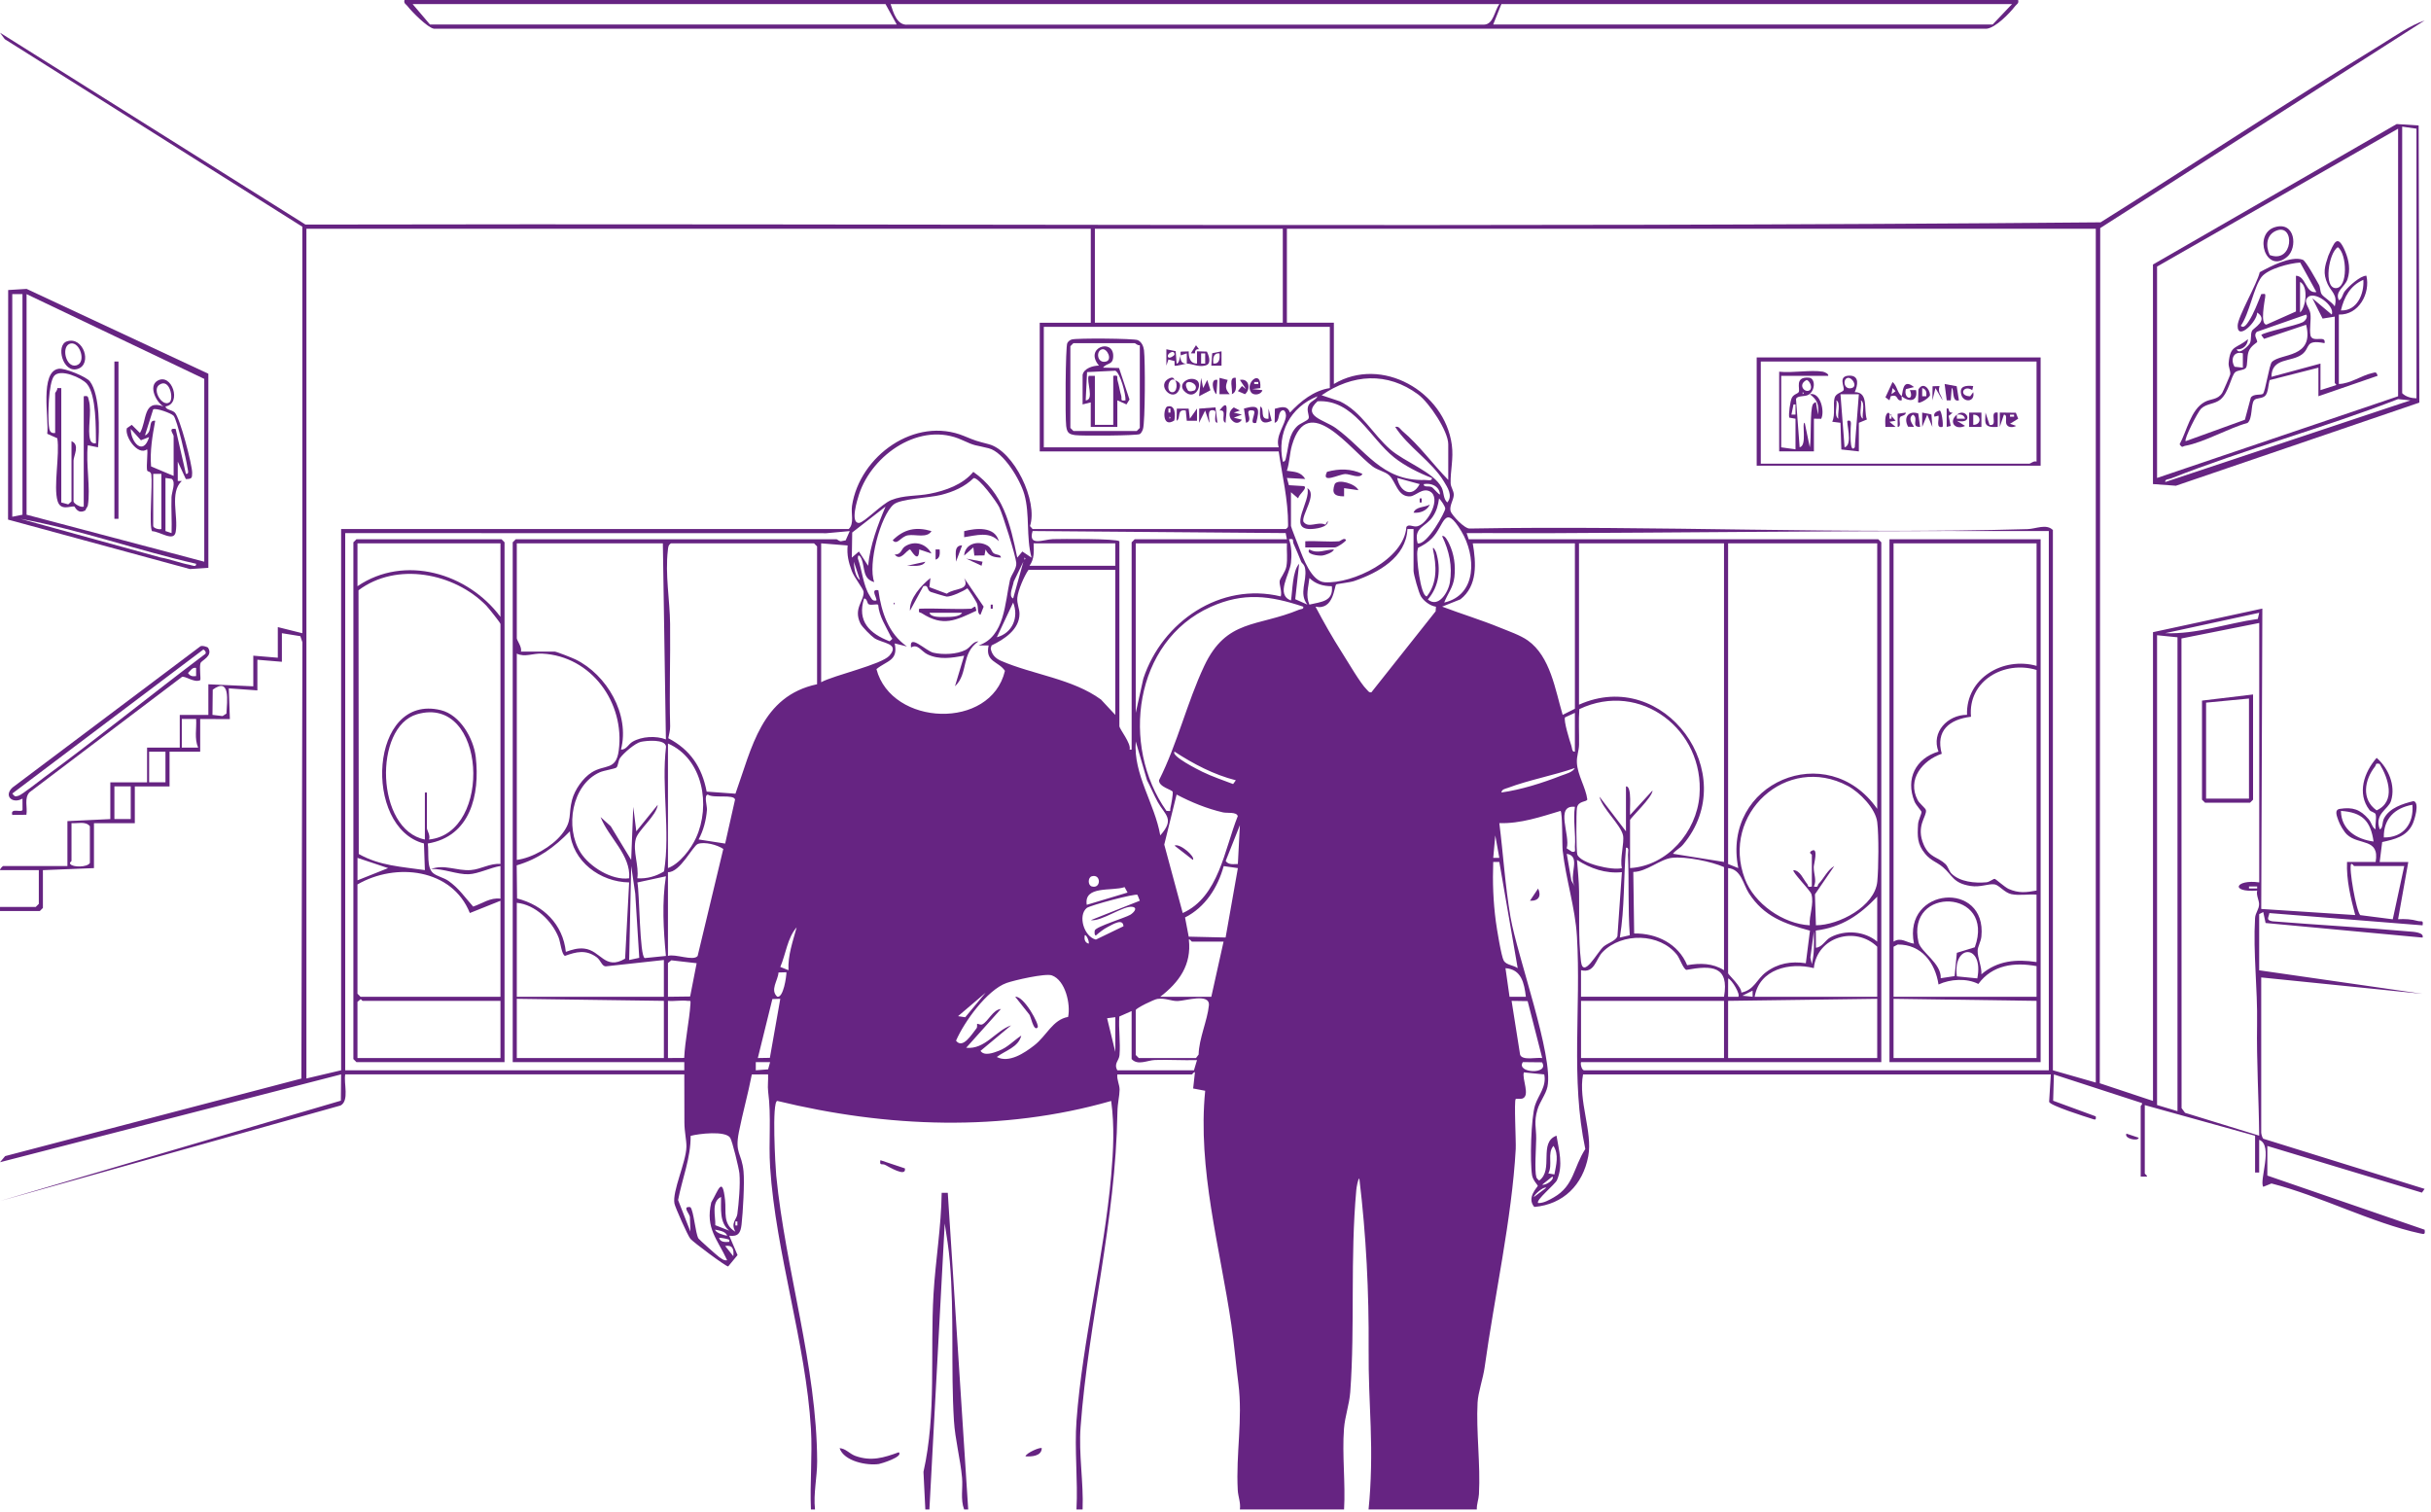 <?xml version="1.0" encoding="utf-8"?>
<svg xmlns="http://www.w3.org/2000/svg" fill="none" height="100%" overflow="visible" preserveAspectRatio="none" style="display: block;" viewBox="0 0 262 163" width="100%">
<g id="Vector">
<path d="M87.399 162.689C87.276 159.829 87.567 156.84 87.399 153.995C86.851 144.78 83.6 134.999 83.001 125.812C82.818 123.003 83.146 120.383 82.787 117.658C82.708 117.048 82.816 116.407 82.778 115.795L81.026 115.806C80.627 117.889 80.046 119.923 79.635 122.008C79.172 124.35 79.936 124.22 80.134 126.255C80.255 127.496 80.068 130.686 79.921 131.981C79.817 132.883 79.573 133.299 78.596 133.189L79.489 135.274L78.479 136.498C78.204 136.494 74.701 133.872 74.408 133.519C74.115 133.167 72.77 130.136 72.689 129.72C72.434 128.399 73.957 125.218 73.979 123.597C73.99 122.86 73.768 122.039 73.761 120.978C73.75 119.249 73.748 117.519 73.75 115.795H37.206C37.032 116.762 37.663 118.629 36.708 119.15L0.001 129.444L36.737 118.631L36.763 115.798L0.003 125.264L0.553 124.606L32.481 116.247L32.593 69.225L32.371 68.567L30.381 68.246V71.328L27.739 71.108V74.41L24.657 74.192L24.774 77.505L21.575 77.494V81.016H18.273V84.759H14.53V88.722H10.127V93.565L4.624 93.785V97.858L4.294 98.188H0.001V97.748H3.853L4.184 97.417V93.785H0.001C-0.017 93.642 0.294 93.345 0.331 93.345H7.266V88.501L11.889 88.281V84.319H15.851V80.576H19.374V77.054H22.456V73.752L27.299 73.972V70.669L29.941 70.89V67.588L32.583 68.248V24.436L0.514 4.222L0.001 3.525L32.924 24.205C97.409 24.06 161.961 24.544 226.387 23.963C236.518 17.607 246.511 11.001 256.71 4.753C258.165 3.861 259.728 2.743 261.316 2.206L226.35 24.584L226.303 116.753L232.038 118.659V68.136L243.823 65.593L243.704 97.968L253.831 98.626C253.344 96.764 252.873 94.859 252.95 92.904H256.032C256.488 90.289 254.205 91.143 252.939 89.943C252.609 89.631 252.164 88.867 252.021 88.44C251.878 88.013 251.53 87.28 252.171 87.181C253.566 86.963 254.372 87.244 255.266 88.277C255.607 88.671 255.658 89.199 256.03 89.382C255.96 88.895 256.144 88.215 256.037 87.777C255.979 87.548 255.53 87.515 255.37 87.304C253.996 85.516 254.788 83.229 256.142 81.683C257.404 82.784 258.212 84.647 257.694 86.315C257.406 87.244 255.865 87.7 256.475 89.384C256.842 89.281 256.71 88.64 256.939 88.202C257.529 87.07 258.965 86.626 260.111 86.344C260.816 86.467 260.222 88.398 260.004 88.847C259.363 90.179 258.066 90.463 256.739 90.758L256.47 92.911H259.552L258.452 99.073C259.189 99.031 259.867 99.066 260.583 99.264C260.959 99.368 261.197 99.104 261.091 99.733L244.582 98.412C244.485 98.941 244.188 99.163 244.908 99.297C249.82 99.692 254.751 99.958 259.658 100.396C259.988 100.425 261.298 100.466 261.091 101.054L244.173 99.482L243.922 98.302L243.482 98.525V104.579L261.091 107.115L243.702 105.349V122.081C243.702 122.215 243.816 122.635 243.922 122.732L261.313 128.139L261.021 128.542L244.362 123.511V126.704L261.313 132.54C261.384 133.07 261.278 133.035 260.809 132.934C255.673 131.824 249.996 128.872 244.805 127.556L243.924 127.914C243.451 127.274 245.047 123.443 243.482 122.851V126.373H243.041V122.411L231.153 119.109V126.483C231.153 126.53 231.484 126.734 231.373 126.812H230.713V119.219C230.713 119.172 230.933 119.038 230.838 118.884L221.359 115.804L221.277 118.637L225.868 120.322C225.942 120.799 225.744 120.669 225.405 120.564C224.725 120.352 220.934 119.155 220.844 118.756L221.027 115.804H170.613C170.073 118.593 171.667 122.017 171.174 124.621C170.589 127.712 168.486 129.814 165.358 130.085C164.482 129.075 165.734 127.93 165.737 127.804C165.737 127.741 165.206 127.201 165.12 126.688C164.88 125.222 164.999 120.491 165.444 119.111C165.787 118.045 166.705 117.107 166.43 115.802L164.231 115.582C164.011 116.286 164.955 118.105 164.07 118.404C163.861 118.475 163.416 118.393 163.357 118.45C163.161 118.635 163.403 123.04 163.357 123.846C162.943 131.329 161.05 139.802 160.008 147.356C159.841 148.573 159.304 150.057 159.244 151.169C159.079 154.275 159.57 157.837 159.392 161.049C159.361 161.608 159.139 162.128 159.163 162.691H147.495C147.792 159.82 147.83 156.674 147.724 153.766C147.618 150.858 147.484 148.474 147.504 145.418C147.546 139.259 147.238 133.13 146.504 127.025C146.355 127.025 146.196 128.011 146.176 128.24C145.505 135.595 146.042 142.902 145.523 150.041C145.426 151.36 144.944 152.683 144.847 153.989C144.635 156.793 145.021 159.86 144.856 162.693H133.628C133.736 161.978 133.436 161.309 133.399 160.611C133.188 156.657 133.958 152.985 133.463 149.099C133.197 147.003 133.016 144.894 132.712 142.805C131.495 134.484 129.051 125.999 129.888 117.563L128.591 117.317L128.783 115.582C128.701 115.474 128.503 115.802 128.455 115.802H120.419C120.351 116.37 120.668 116.903 120.664 117.457C120.657 118.155 120.448 118.831 120.43 119.866C120.232 131.78 117.315 142.301 116.461 153.78C116.239 156.754 116.791 159.724 116.677 162.691H116.016C116.184 159.565 115.789 156.219 116.021 153.119C116.661 144.472 118.993 135.419 119.757 126.695C119.994 123.994 120.124 121.356 119.757 118.662C108.001 122.032 95.576 121.528 83.769 118.657C83.17 118.743 83.567 125.759 83.657 126.695C84.661 136.923 88.035 147.213 88.069 157.507C88.073 159.219 87.648 160.95 87.837 162.691H87.397L87.399 162.689ZM117.559 24.657H33.023V116.238L36.765 115.357V57.018H91.472C92.095 56.417 91.697 55.358 91.826 54.511C92.643 49.152 98.629 44.813 103.915 46.999C105.194 47.528 105.161 47.508 106.561 47.876C109.28 48.589 111.897 54.02 111.008 56.699L111.285 57.02H138.584C138.808 56.855 138.821 56.829 138.823 56.571C138.83 53.861 138.196 51.314 137.813 48.655H112.056V34.785H117.559V24.657ZM138.253 24.657H118V34.783H138.253V24.657ZM225.872 24.657H138.694V34.783H143.757V41.388C148.917 38.308 155.687 42.198 156.468 47.939C156.671 49.43 156.303 50.784 156.341 52.072C156.354 52.525 156.691 52.888 156.68 53.348C156.666 53.883 156.18 54.52 156.338 55.099C156.44 55.473 157.86 57.064 158.45 56.965C178.439 56.615 198.525 57.61 218.508 57.029C219.428 57.003 220.536 56.419 221.249 57.128V115.357L225.872 116.678V24.657ZM112.496 35.224V48.212H137.813C137.415 46.997 138.544 45.76 138.595 44.807C138.603 44.617 138.489 44.067 138.148 44.252C137.683 44.503 137.961 45.41 137.377 45.571L137.399 44.054C138.088 43.88 138.727 43.649 139.026 44.47C140.173 43.241 141.595 42.09 143.321 41.828V35.224H112.496ZM156.085 51.735V47.882C156.085 46.471 154.038 43.407 152.856 42.526C149.518 40.045 145.763 40.313 142.436 42.601L144.417 43.261C146.731 44.375 147.955 46.801 149.82 48.426C151.398 49.804 154.544 50.887 155.376 52.556C155.634 53.073 155.526 53.742 155.98 54.154C156.605 53.421 156.017 52.56 155.61 51.882C154.335 49.767 151.726 48.146 150.366 46.011C150.78 45.914 150.89 46.24 151.136 46.449C152.983 48.003 154.408 50.017 156.09 51.732L156.085 51.735ZM141.996 42.711C139.061 43.873 137.591 46.673 138.255 49.753C138.566 49.806 138.577 49.364 138.632 49.144C138.909 48.005 138.874 46.832 139.816 45.923C140.109 45.639 140.884 45.359 141.018 45.13C141.177 44.862 140.807 44.346 140.979 43.803C141.161 43.221 141.765 43.186 141.994 42.713L141.996 42.711ZM154.324 51.517C152.972 51.008 151.389 50.205 150.258 49.306C147.627 47.217 145.89 43.021 142 43.248C140.237 44.851 142.729 45.249 143.962 46.136C147.138 48.424 148.897 51.869 153.558 51.732C153.822 51.724 154.377 51.895 154.324 51.514V51.517ZM139.134 56.688C139.134 56.807 139.845 58.586 139.975 58.929C140.446 60.166 141.338 62.667 142.771 62.757C145.782 62.947 151.334 60.296 151.574 56.791C151.863 56.419 152.29 56.855 152.787 56.714C153.952 56.384 155.352 53.637 154.111 52.97C153.307 52.538 152.567 53.454 151.997 53.496C150.608 53.597 150.443 51.858 149.686 51.2C149.245 50.817 148.462 50.665 147.955 50.288C145.591 48.54 140.963 42.075 139.242 47.988C138.982 48.884 138.991 49.85 138.691 50.74C139.532 50.872 140.164 50.819 140.675 51.625L138.696 51.514L138.909 52.294L140.541 52.395C140.959 52.62 140.025 53.214 139.904 53.709L139.134 53.053V56.688ZM111.173 60.1C110.57 57.859 111.01 55.446 110.398 53.282C109.962 51.737 108.183 48.73 106.559 48.316C105.015 47.922 105.227 48.135 103.701 47.431C99.219 45.357 93.995 48.963 92.582 53.287C92.388 53.877 91.613 56.369 92.566 56.362C93.112 56.358 95.025 54.31 96.053 53.897C97.416 53.348 98.796 53.494 100.216 53.216C101.918 52.884 103.778 52.219 104.899 50.858C108.126 53.122 108.875 56.444 109.634 60.1L110.184 59.442L111.171 60.102L111.173 60.1ZM105.454 69.569C108.309 68.626 108.296 64.937 108.85 62.509C108.985 61.925 109.592 61.3 109.528 60.653C109.449 59.849 108.093 55.495 107.692 54.667C107.417 54.097 105.491 51.433 104.932 51.532C103.963 52.479 102.737 53.005 101.44 53.337C100.144 53.67 97.05 53.749 96.311 54.372C94.869 55.587 93.508 60.86 94.222 62.74C92.954 62.385 93.237 61.238 92.857 60.254C92.753 59.988 92.43 59.57 92.46 60.208C92.905 61.419 93.033 63.136 93.737 64.217C93.929 64.51 93.999 64.811 94.442 64.721C94.598 64.558 93.726 63.418 94.662 63.62C94.994 65.965 95.741 68.276 97.744 69.677L96.425 69.346C96.824 71.227 95.597 71.187 94.459 72.118C96.082 78.293 106.781 78.722 108.307 72.303C107.622 71.264 106.14 71.356 106.55 69.567H105.451L105.454 69.569ZM153.003 52.177L150.584 51.514C150.85 52.972 152.178 53.753 153.003 52.177ZM155.202 53.276C155.11 52.382 154.236 52.03 153.443 52.177C153.417 52.576 153.983 52.329 154.317 52.51C154.513 52.615 155.099 53.388 155.2 53.276H155.202ZM152.785 58.557C153.805 58.806 155.814 55.081 155.762 54.799C155.704 54.489 155.326 53.967 155.095 53.716C154.987 54.471 154.846 55.039 154.421 55.682C153.653 56.84 152.319 56.789 152.785 58.557ZM93.561 60.979C93.784 58.751 94.576 56.635 95.437 54.601L91.846 57.392L91.804 60.1L92.568 59.442L93.559 60.981L93.561 60.979ZM155.647 64.944C159.238 64.12 159.075 59.869 157.496 57.258C155.627 54.167 155.702 56.613 154.333 58.018C153.899 58.465 153.382 58.777 152.829 59.044L152.768 59.323C152.609 60.008 153.091 64.287 153.776 64.279C154.936 62.804 154.819 60.963 154.439 59.215C154.395 58.722 154.76 59.466 154.78 59.537C155.313 61.329 155.119 63.176 153.884 64.611C155.024 65.571 156.081 63.836 156.255 62.799C156.554 61.02 156.191 59.383 155.425 57.791C155.713 57.617 156.087 58.403 156.173 58.583C156.719 59.708 156.884 60.948 156.748 62.194C156.625 63.317 156.021 63.966 155.649 64.946L155.647 64.944ZM151.684 57.018C151.55 60.08 148.532 61.734 145.95 62.621C145.479 62.784 144.083 62.927 144.008 62.991C143.792 63.167 143.755 65.809 141.778 65.386C142.661 67.068 143.614 68.739 144.635 70.341C145.212 71.246 146.645 73.697 147.282 74.3C147.436 74.447 147.53 74.67 147.803 74.615L154.725 65.886L154.76 65.393C154.133 65.298 153.459 64.803 153.133 64.265C152.906 63.891 152.345 61.905 152.345 61.531V57.018H151.684ZM37.206 57.459V115.357H73.75V114.477H55.258V58.449L55.588 58.119H90.151C90.226 58.119 90.415 58.321 90.616 58.339L91.142 58.238L91.58 57.24L89.059 57.469L37.203 57.459H37.206ZM120.642 58.339V78.262C120.642 78.579 121.94 80.134 121.744 80.792H121.962V58.449L122.293 58.119H138.694L138.564 57.454L111.287 57.234C110.772 58.956 112.467 58.134 113.476 58.108C114.416 58.081 120.347 58.042 120.642 58.339ZM220.809 57.238C217.103 57.252 213.39 57.225 209.682 57.23C195.397 57.245 181.041 57.401 166.771 57.467C163.87 57.48 160.964 57.437 158.067 57.461L158.287 58.119H202.426L202.756 58.449V114.477H170.395C170.307 114.732 170.492 115.357 170.725 115.357H220.809V57.238ZM140.235 60.541C139.975 59.902 139.702 59.228 139.413 58.601C139.27 58.288 139.543 58 138.914 58.121C139.209 58.848 139.222 59.871 139.134 60.653C138.993 61.923 137.445 64.067 139.132 64.723C139.312 63.64 139.286 61.558 140.014 60.761L139.594 64.582L140.895 65.161C139.959 63.937 140.869 62.678 140.664 61.318C140.587 60.809 140.309 60.728 140.235 60.541ZM71.439 58.559H55.698V68.796C55.698 69.003 56.295 69.78 56.138 70.227H59.771C59.973 70.227 61.686 70.909 62.012 71.068C65.393 72.704 67.916 77.016 66.925 80.792C67.5 80.82 67.716 80.213 68.169 79.947C69.167 79.359 70.701 79.284 71.767 79.693L71.439 58.559ZM88.06 73.749V58.889L87.73 58.559H72.319C72.004 58.753 72.015 58.997 71.978 59.319C71.674 61.905 72.192 64.677 72.22 67.244C72.262 70.947 72.128 74.606 72.225 78.269C72.236 78.725 72.106 79.13 72.026 79.564C74.406 80.814 75.663 82.696 76.159 85.32L79.263 85.545C81.035 80.607 82.056 75.022 88.06 73.747V73.749ZM88.5 58.559V73.529C89.894 72.77 95.027 71.625 95.864 70.659C97.02 69.324 95.104 69.357 94.239 68.783C93.889 68.549 92.912 67.57 92.733 67.207C91.925 65.56 93.174 64.737 93.07 63.764C93.037 63.46 92.06 62.24 91.8 61.536C91.452 60.593 91.258 59.818 91.353 58.79L88.502 58.561L88.5 58.559ZM120.201 58.559H111.395C111.431 59.442 111.488 60.23 110.955 60.981H120.201V58.559ZM122.403 58.559V76.831L123.222 73.137C125.254 66.993 131.539 62.709 138.033 64.283C138.183 63.775 137.861 63.035 137.916 62.625C137.954 62.333 138.533 61.672 138.643 61.038C138.784 60.221 138.656 59.378 138.696 58.559H122.403ZM169.734 58.559H158.727C159.09 60.662 159.262 63.154 157.391 64.598L155.427 65.382C157.474 66.161 159.619 66.81 161.644 67.64C162.58 68.023 163.85 68.457 164.658 69.029C167.101 70.764 167.614 74.355 168.416 77.049L169.734 76.389V58.557V58.559ZM185.805 58.559H170.175V75.951C179.379 71.832 187.797 83.409 181.398 91.026C181.026 91.471 180.588 91.621 180.304 92.019L185.805 92.902V58.559ZM202.316 58.559H186.245V93.122L187.344 93.563C185.493 84.367 196.956 79.513 202.316 87.178V58.559ZM110.405 60.1V60.32C110.548 60.248 110.548 60.173 110.405 60.1ZM92.681 62.52L92.025 60.541C92.038 61.113 92.152 62.172 92.681 62.52ZM109.192 64.501L110.292 60.541L109.251 62.689C109.218 63.116 108.626 64.252 109.189 64.501H109.192ZM120.201 61.421H110.845C110.378 62.084 109.713 63.636 109.643 64.419C109.583 65.073 109.872 65.564 109.874 66.154C109.881 67.845 108.216 68.919 106.869 69.562L106.77 69.886C106.889 70.544 107.265 70.951 107.871 71.218C111.296 72.71 115.576 73.148 118.66 75.398L120.199 77.052V61.421H120.201ZM143.539 63.182C142.588 63.176 141.804 62.958 141.12 62.302C141.016 63.312 140.695 64.164 141.12 65.164C142.377 64.86 143.724 64.849 143.539 63.182ZM140.455 65.386C136.877 64.188 134.024 63.816 130.471 65.415C122.209 69.129 120.745 80.385 125.712 87.396C126.297 87.458 126.064 87.401 126.143 87.068C126.222 86.736 126.442 85.598 126.383 85.34C126.332 85.12 124.855 84.812 124.919 84.081C126.883 80.189 127.948 75.667 129.786 71.775C132.188 66.685 135.499 67.594 140.017 65.71C140.226 65.621 140.521 65.688 140.455 65.386ZM93.605 65.117C93.466 65.04 93.456 64.494 93.125 64.503C92.346 66.975 93.731 68.287 95.877 69.12C96.324 68.756 96.139 68.877 95.992 68.574C95.463 67.48 94.754 66.451 94.644 65.183C94.481 65.054 93.902 65.285 93.603 65.117H93.605ZM107.433 68.684C109.117 68.237 109.826 66.528 109.192 64.944L107.433 68.684ZM243.484 66.046L233.357 68.243C236.747 68.384 240.005 67.178 243.336 66.709L243.484 66.046ZM243.484 67.145L235.107 68.814L235.118 119.432L235.492 119.938L243.484 122.402C243.444 118.397 243.191 114.408 243.255 110.393C243.319 106.492 242.817 102.73 243.039 98.95C243.074 98.364 243.471 98.027 243.473 97.448C243.473 97.039 243.145 96.482 243.266 95.987C240.287 96.215 240.917 94.74 243.488 95.106V67.145H243.484ZM234.678 68.686L232.476 68.466V119.1L234.678 119.76V68.686ZM55.698 92.682C57.353 92.471 59.476 91.255 60.537 89.926C61.726 88.433 61.221 87.837 61.655 86.201C61.944 85.116 62.818 83.852 63.769 83.251C65.204 82.346 66.395 83.084 66.686 80.884C67.364 75.751 63.738 70.72 58.443 70.447C57.411 70.394 56.585 70.872 55.698 70.447V92.682ZM22.898 77.049L23.986 77.179L24.404 76.911C24.466 75.594 24.866 72.919 22.927 74.331L22.898 77.049ZM175.678 93.563C179.705 93.323 182.851 89.653 183.159 85.745C183.72 78.663 176.797 73.309 170.212 76.429C170.115 77.699 170.203 78.98 170.183 80.255C170.175 80.917 169.91 81.47 169.95 82.218C170.023 83.552 170.897 84.851 171.073 86.161C171.009 86.465 170.102 86.282 169.955 87.07C169.864 87.553 169.875 91.757 169.992 92.097C170.322 93.063 173.812 93.858 174.8 93.565C174.558 92.618 175.082 90.802 174.921 90.036C174.679 88.891 172.68 87.147 172.378 85.86L175.238 89.602V84.759C175.562 84.722 175.634 85.334 175.659 85.549C175.74 86.309 175.643 87.082 175.681 87.841L178.098 85.199C178.131 85.897 175.678 88.191 175.678 88.391V93.565V93.563ZM169.734 76.831L168.673 77.314C168.484 77.628 169.182 79.872 169.36 80.398C169.439 80.631 169.406 81.063 169.732 81.014V76.831H169.734ZM19.594 80.574H21.355C20.928 79.614 21.207 78.513 21.137 77.49H19.594V80.574ZM68.687 94.663C69.693 94.734 70.73 94.448 71.571 93.913C72.26 89.514 71.267 84.889 71.782 80.468C71.705 79.643 69.684 79.819 69.065 79.957C68.447 80.096 67.223 81.153 66.833 81.69C66.624 81.976 66.62 82.569 66.437 82.725C66.274 82.864 65.096 83.037 64.64 83.238C61.607 84.583 60.871 89.201 62.56 91.874C63.533 93.415 65.935 94.921 67.808 94.663C68.002 92.147 65.6 90.293 64.726 88.061L65.823 89.054L68.026 92.682L68.251 86.96L68.577 89.6L70.888 86.74C70.758 87.931 68.775 89.455 68.522 90.425C68.174 91.768 68.887 93.292 68.687 94.666V94.663ZM125.047 90.04C126.649 88.244 125.56 87.859 124.782 86.45C124.36 85.686 124.027 84.865 123.618 84.092L122.405 79.913C122.13 83.471 124.448 86.593 125.047 90.038V90.04ZM71.989 80.134V93.563C73.237 93.109 74.468 91.498 75.011 90.311C76.619 86.811 75.78 81.783 71.989 80.134ZM17.833 81.014H16.072V84.316H17.833V81.014ZM133.19 84.099C130.819 83.498 128.62 82.34 126.588 81.014C126.147 81.483 129.251 83.02 129.588 83.185C130.647 83.7 131.796 84.083 132.897 84.504L133.19 84.101V84.099ZM256.468 82.337C255.964 82.207 256.107 82.436 255.968 82.612C254.828 84.059 254.462 86.153 256.138 87.341C258.24 86.386 257.401 83.874 256.466 82.335L256.468 82.337ZM169.734 82.778C167.471 83.564 164.713 84.083 162.518 84.915C162.238 85.021 161.871 85.045 161.809 85.415C163.931 85.122 166.256 84.382 168.248 83.601C168.726 83.414 169.488 83.249 169.734 82.778ZM195.271 95.544V92.132C195.271 92.072 194.844 91.916 195.271 91.689C196.016 91.295 195.476 93.158 195.474 93.448C195.47 94.221 195.817 94.866 195.492 95.542C196.007 95.698 195.872 95.385 195.996 95.262C196.586 94.666 196.929 93.778 197.691 93.343L195.604 96.394L195.712 99.727C198.184 99.727 202.078 97.677 202.325 95.005C202.464 93.512 202.495 90.058 202.318 88.605C202.142 87.152 200.434 85.4 199.161 84.717C192.561 81.177 185.413 87.746 188.053 94.725C189.066 97.402 192.187 99.584 195.047 99.729C194.954 98.646 195.533 97.437 195.221 96.363C195.109 95.975 193.103 93.957 193.288 93.787C194.019 93.807 194.347 94.78 194.765 95.267C194.902 95.425 194.754 95.68 195.269 95.546L195.271 95.544ZM14.09 84.757H12.329V88.279H14.09V84.757ZM78.153 90.923L79.219 86.181C79.115 85.569 76.865 86.075 76.288 85.642C75.837 85.706 76.222 86.848 76.189 87.291C76.108 88.385 75.813 89.519 75.293 90.478L78.153 90.921V90.923ZM127.468 98.406C131.358 96.665 131.959 91.548 133.399 87.964C133.282 87.478 132.241 87.66 131.816 87.561C130.068 87.159 128.391 86.469 126.808 85.637L125.478 91.031L127.468 98.406ZM256.915 90.26C259.015 90.305 260.182 88.755 259.993 86.74C258.086 87.073 256.871 88.27 256.915 90.26ZM169.734 86.958C167.533 86.734 169.285 90.062 168.847 91.432L169.411 91.797C169.906 91.9 169.71 91.575 169.734 91.255C169.842 89.906 169.525 88.356 169.734 86.958ZM168.193 87.398C166.051 88.039 163.872 88.788 161.589 88.717C162.014 92.081 162.219 95.507 162.795 98.851C163.517 103.029 167.458 113.876 166.776 117.132C166.602 117.959 165.95 118.745 165.703 119.58C165.296 120.958 165.574 121.528 165.563 122.723C165.556 123.672 165.367 126.175 165.582 126.884C165.631 127.04 165.772 127.133 165.882 127.241C167.484 126.103 165.776 123.131 167.753 122.402C168.008 123.998 168.499 125.55 167.808 127.188C167.617 127.644 165.464 129.376 165.774 129.665C166.368 129.682 166.967 129.334 167.467 129.048C169.655 127.789 169.565 125.836 170.855 123.84C169.261 116.299 170.408 108.588 169.955 100.94C169.767 97.794 168.766 94.8 168.418 91.689C168.347 91.057 168.409 87.658 168.193 87.401V87.398ZM255.81 90.701C255.491 88.444 254.564 87.555 252.292 87.398C252.331 89.446 253.963 90.452 255.81 90.701ZM7.706 88.719V92.792C7.706 92.847 7.446 92.968 7.578 93.124C7.831 93.494 9.399 93.497 9.687 93.012V89.05C9.218 88.475 8.371 88.781 7.706 88.719ZM133.41 93.122L133.628 88.939L132.098 92.794C132.402 93.248 132.946 93.124 133.41 93.122ZM67.804 95.106C64.682 95.066 61.668 92.838 61.42 89.6C59.733 91.326 58.043 92.572 55.687 93.268L55.727 96.836C58.562 97.558 60.669 99.615 60.984 102.591C61.62 102.362 62.274 102.159 62.965 102.239C64.759 102.441 65.178 104.616 67.372 103.324L67.804 95.108V95.106ZM161.589 92.462L161.153 90.04L160.933 92.462H161.591H161.589ZM71.989 94.003V103.029C72.753 102.765 74.736 103.63 75.188 103.033L77.953 91.5C77.305 91.055 75.954 90.701 75.219 90.956C74.683 91.141 73.288 94.062 71.991 94.001L71.989 94.003ZM175.65 100.799C175.443 97.919 175.577 95.011 175.458 92.129C175.447 91.861 175.623 91.311 175.24 91.363C174.972 94.591 175.108 97.849 174.578 101.048L175.648 100.799H175.65ZM169.732 95.542C168.986 94.371 170.489 92.286 168.854 92.022L169.36 94.928L169.73 95.542H169.732ZM185.805 104.57V93.453C184.442 92.852 181.693 92.29 180.187 92.457C178.923 92.598 177.466 93.961 176.028 93.979L176.121 100.61C178.571 100.581 180.869 101.715 181.834 104.028C183.236 103.788 184.575 103.799 185.81 104.572L185.805 104.57ZM174.8 94.001C173.05 94.188 171.403 93.6 169.959 92.682C170.043 93.831 170.17 94.943 170.186 96.105C170.221 98.523 170.104 101.149 170.386 103.59C170.615 105.585 172.143 102.624 172.812 102.034C173.241 101.655 174.168 101.402 174.318 100.898L174.8 94.003V94.001ZM161.589 92.902H160.931C160.854 95.102 160.928 97.16 161.215 99.333C161.312 100.07 161.802 103.095 162.067 103.544C162.348 104.024 163.134 104.022 163.57 104.35L161.589 92.902ZM253.721 93.343C253.657 93.343 253.564 93.074 253.393 93.122C253.113 93.512 253.939 98.19 254.374 98.633L257.879 99.082L259.116 93.343H253.721ZM68.896 103.238L68.464 96.317L68.028 93.343L67.808 103.467L68.896 103.236V103.238ZM133.412 93.565L131.882 93.349C131.25 95.654 129.894 97.785 127.717 98.884L128.113 100.953L132.089 101.045L133.412 93.563V93.565ZM186.245 93.563V104.9C186.245 105.028 187.718 106.36 187.67 106.981C189.077 106.692 189.321 105.539 190.318 104.79C191.617 103.817 193.048 103.579 194.622 103.817L195.069 100.306C192.291 99.546 190.12 98.796 188.487 96.275C187.85 95.293 187.674 93.692 186.245 93.563ZM71.769 94.445L68.695 95.112C68.929 96.149 68.927 103.128 69.492 103.262L71.769 103.031C71.502 100.242 71.331 97.206 71.769 94.448V94.445ZM117.672 94.445C117.229 94.569 117.229 95.418 117.672 95.542C118.684 95.826 118.684 94.161 117.672 94.445ZM121.522 96.202L121.203 95.614C119.831 96.085 116.789 95.412 117.124 97.523L121.524 96.2L121.522 96.202ZM243.264 95.546H242.385V95.762H243.264V95.546ZM122.594 96.449C122.378 96.266 117.449 97.591 117.126 97.86C116.144 98.67 116.82 100.951 118.108 101.27L121.082 99.832C121.031 98.932 119.955 99.619 119.391 99.905C118.942 100.132 118.491 100.493 118.11 100.825C117.929 100.83 117.962 100.381 117.991 100.282C118.119 99.868 121.258 98.93 121.819 98.593C122.116 98.415 122.689 97.867 122.068 97.743C121.11 97.554 118.722 99.348 117.559 99.176L122.843 97.081L122.592 96.449H122.594ZM202.316 101.488V96.645C200.408 98.635 198.508 99.942 195.699 100.295L195.712 102.146C196.429 102.076 196.683 101.327 197.317 101.001C198.893 100.191 200.956 100.354 202.314 101.486L202.316 101.488ZM55.698 97.305V107.432H71.549V103.469L65.272 104.154C64.85 104.13 64.755 103.487 64.275 103.148C63.115 102.327 62.115 102.586 60.891 103.022C60.535 102.912 60.411 101.572 60.207 101.052C59.502 99.262 57.686 97.497 55.698 97.305ZM84.978 104.57C84.896 102.978 85.453 101.457 85.858 99.949C84.854 101.094 84.689 102.851 84.097 104.218L84.98 104.57H84.978ZM195.269 103.907C195.564 102.754 195.503 101.569 195.489 100.387L195.113 103.203L195.267 103.907H195.269ZM117.337 101.708C117.427 101.422 117.007 100.601 116.901 100.83C116.842 101.222 116.914 101.602 117.337 101.708ZM202.316 107.432V102.038C199.952 99.751 195.824 100.984 195.485 104.343C192.865 103.681 189.625 104.464 189.107 107.432H202.316ZM185.805 107.432C186.384 104.088 184.482 104.035 181.752 104.533C181.422 104.456 181.043 103.302 180.742 102.919C178.881 100.546 174.798 100.488 172.726 102.608C171.949 103.405 171.883 104.92 170.393 104.568V107.43H185.803L185.805 107.432ZM131.869 101.488H128.457C128.411 101.488 128.208 101.16 128.129 101.268C128.435 103.989 127.083 105.867 125.044 107.432H130.548L131.869 101.488ZM71.989 103.799V107.432L74.38 107.401L75.08 103.815L72.352 103.502L71.987 103.797L71.989 103.799ZM164.451 107.43C164.273 105.975 163.982 104.471 162.252 104.35L162.69 107.432H164.451V107.43ZM84.757 104.79L83.903 104.814C83.855 105.671 82.959 106.697 83.771 107.43C84.432 107.568 84.764 105.241 84.757 104.79ZM115.114 109.609C115.404 108.251 114.83 105.66 113.366 105.129C112.674 104.878 109.302 105.651 108.481 105.946C106.369 106.705 103.91 110.149 103.036 112.165C103.754 113.11 104.727 111.478 105.238 110.84C105.374 110.668 105.253 110.366 105.33 110.347C105.407 110.327 105.667 110.505 105.878 110.402C106.501 110.091 107.03 108.801 107.871 108.753L104.128 112.931C106.178 113.134 107.294 111.086 108.971 110.514L105.674 113.264C106.081 113.86 107.085 113.468 107.644 113.257C108.584 112.903 109.258 112.15 110.07 111.613C109.755 112.892 108.326 113.228 107.43 113.924C108.751 114.609 110.418 113.488 111.464 112.674C112.811 111.628 113.443 109.904 115.109 109.605L115.114 109.609ZM187.346 107.432C187.595 107.194 186.666 105.594 186.248 105.453L186.243 107.434H187.344L187.346 107.432ZM188.889 107.432L188.885 106.771L187.786 107.322L188.887 107.43L188.889 107.432ZM106.224 106.996L103.254 109.523L104.027 109.64L106.224 106.996ZM71.549 107.872L55.698 107.652V114.036H71.549V107.872ZM84.097 107.654L83.241 107.678L81.675 114.036L82.972 114.014L84.095 107.656L84.097 107.654ZM122.403 108.863V113.706L122.733 114.036H128.897L129.181 113.66C129.216 111.936 130.132 109.977 130.288 108.363C130.42 106.998 127.739 107.877 126.916 107.892C126.198 107.905 125.595 107.538 124.73 107.665C124.373 107.718 122.473 108.636 122.403 108.865V108.863ZM202.316 107.652L186.245 107.872V114.036H202.316V107.652ZM71.989 107.872V114.036L73.739 114.025C73.829 112.119 74.287 110.069 74.413 108.202C74.444 107.742 74.408 107.918 74.087 107.872C73.448 107.78 72.652 107.94 71.989 107.872ZM164.642 107.901L162.912 107.874L163.828 113.671C164.052 114.345 165.629 113.937 166.212 114.036L164.642 107.903V107.901ZM185.805 107.872H170.395V114.036H185.805V107.872ZM121.962 108.973L120.633 109.561C120.549 110.906 120.767 112.394 120.655 113.717C120.602 114.347 120.01 114.615 120.421 115.357H128.677L129.007 114.256C127.506 114.298 125.987 114.199 124.483 114.245C123.658 114.272 122.629 114.875 121.96 114.144V108.971L121.962 108.973ZM120.201 109.633L119.318 109.746L120.201 113.376V109.633ZM82.996 114.479H81.455V115.357L82.783 115.254L82.996 114.479ZM166.19 114.496L164.123 114.474C163.35 115.674 167.033 115.853 166.19 114.496ZM79.252 132.749C78.723 131.798 79.388 131.443 79.465 130.869C79.626 129.678 79.8 127.644 79.692 126.477C79.641 125.929 78.924 122.979 78.695 122.631C78.18 121.843 75.309 122.188 74.433 122.424C74.457 124.799 73.521 127.036 73.081 129.343L74.41 132.747L74.353 131.151C74.263 130.728 73.497 129.988 74.404 130.107C74.767 130.468 74.939 132.914 75.273 133.478C75.351 133.607 77.297 135.342 77.506 135.483C77.772 135.661 78.01 135.89 78.367 135.831C77.33 133.552 76.009 132.432 76.652 129.603C77.433 128.273 77.851 126.668 78.144 129.339C78.283 130.589 77.867 131.943 79.245 132.749H79.252ZM167.526 126.583C167.709 125.579 168.033 124.441 167.425 123.505C166.721 124.304 167.379 125.53 166.87 126.472L167.526 126.583ZM166.212 127.683C166.595 127.789 167.577 127.129 167.311 126.805L166.212 127.683ZM165.331 129.004L166.648 128.014C166.307 127.853 165.219 128.898 165.331 129.004ZM77.09 132.053L78.591 132.641C77.51 131.76 77.728 130.235 77.713 129.006C76.625 129.522 77.132 131.063 77.09 132.053ZM79.472 132.086V131.648H79.256V132.086H79.472ZM78.373 133.187C78.197 132.694 77.49 132.623 77.055 132.531C77.182 132.907 78.021 133.134 78.373 133.187ZM78.593 133.632C78.494 133.539 77.719 133.394 77.495 133.412C77.636 133.918 78.193 133.878 78.596 133.847C78.585 133.777 78.626 133.66 78.596 133.632H78.593ZM79.031 135.391C79.113 134.64 78.972 134.16 78.153 134.292L79.031 135.391Z" fill="#662482"/>
<path d="M99.728 162.689L99.527 158.638C100.932 152.371 100.236 145.852 100.61 139.466C100.824 135.84 101.447 132.21 101.489 128.564H102.147L104.348 162.689H103.908C103.496 161.595 103.787 160.41 103.686 159.279C103.501 157.234 102.937 155.166 102.81 153.11C102.462 147.433 102.858 141.742 102.365 135.943C102.25 134.594 102.028 133.202 101.817 131.866L100.166 162.689H99.725H99.728Z" fill="#662482"/>
<path d="M217.506 0C217.603 0.385 217.348 0.44 217.178 0.663C216.575 1.451 215.052 3.003 214.107 3.095H46.771C46.106 3.005 44.382 1.266 43.92 0.663C43.751 0.44 43.495 0.385 43.592 0H217.509H217.506ZM96.645 2.642L95.435 0.44H44.471L46.342 2.642H96.645ZM161.589 0.44H95.985C96.273 1.33 96.674 2.787 97.843 2.655H159.951C160.964 2.622 161.067 1.151 161.589 0.44ZM216.846 0.44H161.809L160.928 2.642H214.755L216.846 0.44Z" fill="#662482"/>
<path d="M232.036 28.509L258.3 13.37L260.668 13.524L260.743 43.393L234.508 52.353L232.034 52.173V28.507L232.036 28.509ZM260.435 13.869L258.894 13.649V42.378C259.288 42.777 259.887 42.922 260.435 42.929V13.869ZM258.454 42.709V13.869L232.476 28.729V51.514L258.454 42.709ZM259.775 43.151L258.452 43.017C250.407 46.136 241.985 48.413 233.962 51.572C233.729 51.664 233.306 51.636 233.359 51.953L259.775 43.151Z" fill="#662482"/>
<path d="M22.456 40.287V61.201L20.472 61.333L0.868 56.003L0.881 31.259L2.869 31.138L22.458 40.285L22.456 40.287ZM2.422 31.701H1.322V55.697L2.422 55.477V31.701ZM22.015 60.541V40.837L2.863 31.701V55.477L22.015 60.541ZM21.135 60.763C14.786 59.316 8.617 57.086 2.204 55.92L17.3 60.083C18.363 60.272 19.409 60.688 20.463 60.884C20.692 60.926 21.183 61.175 21.133 60.763H21.135Z" fill="#662482"/>
<path d="M22.427 69.817C22.993 70.716 21.716 71.163 21.61 71.471C21.467 71.885 21.67 73.221 21.577 73.309C20.91 73.624 19.935 72.8 19.605 72.963L3.177 85.397C2.581 86.04 2.984 87.016 2.845 87.815L1.324 87.834C1.073 86.991 2.374 87.652 2.429 87.269L2.422 86.075C1.366 86.681 0.362 85.802 1.344 84.882L21.588 69.668C21.767 69.531 22.374 69.73 22.427 69.813V69.817ZM21.908 70.011L1.326 85.527C1.584 85.847 1.601 85.882 1.997 85.767C2.361 85.664 4.318 84.112 4.82 83.742C10.636 79.471 16.256 74.898 22.018 70.559C22.379 70.388 22.024 70.013 21.905 70.011H21.908ZM21.135 71.988C20.719 71.902 20.543 72.27 20.261 72.539C20.494 72.88 20.732 72.919 21.135 72.867V71.988Z" fill="#662482"/>
<path d="M230.495 122.624C230.46 123.056 228.877 122.717 229.176 122.182L230.495 122.624Z" fill="#662482"/>
<path d="M96.866 156.525C97.403 157.009 94.955 157.755 94.724 157.791C93.445 157.984 90.963 157.504 90.484 156.084C91.148 156.118 91.562 156.692 92.181 156.917C93.889 157.537 95.258 157.113 96.866 156.525Z" fill="#662482"/>
<path d="M97.526 125.929C97.704 126.937 95.782 125.742 95.369 125.541C95.071 125.396 94.763 125.682 94.886 125.046L97.526 125.929Z" fill="#662482"/>
<path d="M112.276 156.087C112.256 156.954 111.162 157.011 110.517 156.963C110.614 156.589 112.117 155.941 112.276 156.087Z" fill="#662482"/>
<path d="M219.928 38.526V50.194H189.327V38.526H219.928ZM219.488 38.966H189.768V49.974H218.717C218.836 49.974 219.206 49.632 219.488 49.753V38.966Z" fill="#662482"/>
<path d="M242.823 74.85V86.188L242.493 86.518H237.65L237.32 86.188V75.511L242.823 74.85ZM242.383 75.29L237.76 75.731V86.078H242.383V75.29Z" fill="#662482"/>
<path d="M104.681 65.604C104.747 65.602 104.914 65.401 105.117 65.379L105.231 65.822C102.999 66.868 101.652 67.579 99.351 66.099C99.133 65.958 98.961 66.124 99.067 65.606C100.93 65.54 102.818 65.696 104.681 65.606V65.604ZM103.69 66.044H100.168C100.333 66.564 101.379 66.5 101.819 66.498C102.297 66.496 103.433 66.522 103.69 66.044Z" fill="#662482"/>
<path d="M105.451 69.129C103.538 70.438 104.397 72.585 102.92 73.969L103.91 70.669C102.576 70.912 101.24 71.132 99.97 70.533C99.296 70.214 98.911 69.342 98.186 69.787C97.953 68.252 99.8 70.168 100.593 70.35C101.608 70.586 103.131 70.533 104.064 70.049C104.608 69.767 104.833 69.146 105.451 69.126V69.129Z" fill="#662482"/>
<path d="M103.912 62.302L106.013 65.386L105.669 66.262C105.286 66.156 105.48 65.459 105.282 65.003C105.192 64.794 104.337 63.411 104.243 63.411C103.82 63.737 102.532 64.312 102.035 64.303C101.944 64.303 100.45 63.856 100.313 63.799C99.842 63.601 100.13 62.995 99.51 63.182L98.072 65.826C97.986 64.51 99.314 63.063 100.278 62.302L100.166 63.284L102.037 63.988C102.906 63.33 104.577 63.697 103.912 62.302Z" fill="#662482"/>
<path d="M107.054 59.596C107.34 59.845 107.877 59.722 107.873 60.098C107.091 60.065 106.565 59.957 106.222 59.22L106.101 59.862L105.011 59.88L104.903 58.999L103.912 59.878C103.994 58.597 105.407 58.211 106.42 58.801C106.823 59.035 106.851 59.418 107.052 59.594L107.054 59.596Z" fill="#662482"/>
<path d="M100.388 59.658L99.067 59.22C99.041 60.928 98.158 59.204 98.079 59.22C97.66 59.306 97.068 60.558 96.425 59.768C97.165 59.779 97.101 59.187 97.53 58.898C98.55 58.214 99.829 58.592 100.388 59.658Z" fill="#662482"/>
<path d="M100.388 57.24C99.928 58.035 98.671 57.566 97.869 57.692C97.068 57.817 96.709 58.819 96.21 58.229C97.438 57.012 98.715 56.752 100.388 57.24Z" fill="#662482"/>
<path d="M107.651 58.339C106.642 57.24 105.222 57.707 103.912 57.899V57.247C105.189 56.919 107.237 56.703 107.651 58.341V58.339Z" fill="#662482"/>
<path d="M103.69 58.782L103.032 60.541C103.067 59.924 102.73 58.773 103.69 58.782Z" fill="#662482"/>
<path d="M99.728 60.543C99.43 61.164 98.31 60.948 97.748 60.979L99.728 60.543Z" fill="#662482"/>
<path d="M101.269 59.22C101.302 59.64 101.328 60.186 100.833 60.318V59.22H101.269Z" fill="#662482"/>
<path d="M105.894 60.541L105.786 60.976L104.135 60.208L105.894 60.541Z" fill="#662482"/>
<path d="M106.99 65.166H106.774V65.604H106.99V65.166Z" fill="#662482"/>
<path d="M96.315 64.944C96.458 65.016 96.458 65.091 96.315 65.164V64.944Z" fill="#662482"/>
<path d="M115.512 36.589C116.056 36.428 122.202 36.476 122.618 36.659C123.034 36.842 123.239 37.313 123.294 37.744C123.431 38.786 123.426 45.496 123.184 46.242C123.125 46.422 123.004 46.691 122.845 46.783C122.546 46.96 116.613 46.995 115.897 46.9C115.182 46.806 115.001 46.629 114.907 45.91C114.79 45.025 114.83 37.385 115.026 36.983C115.116 36.798 115.314 36.646 115.512 36.589ZM122.843 37.205C122.627 37.275 122.365 36.985 122.293 36.985H115.688L115.358 37.315V46.121L115.688 46.451H122.513L122.843 46.121V37.205Z" fill="#662482"/>
<path d="M127.906 39.186C127.814 39.182 126.685 39.514 126.59 39.404L126.585 38.911L125.925 38.748L125.705 39.406V37.645L126.709 37.852L126.808 39.186C127.076 39.195 127.123 38.612 127.246 38.306C127.173 38.803 127.341 39.246 127.906 39.186ZM125.927 38.524C126.053 38.649 126.583 38.341 126.581 38.196C126.581 37.586 125.593 38.191 125.927 38.524Z" fill="#662482"/>
<path d="M127.246 38.306C127.279 38.222 127.18 38.024 127.272 37.898L128.116 37.874C128.085 38.484 128.256 39.199 129.007 39.184V37.863L130.075 37.896C130.251 38.266 130.537 39.023 130.119 39.307C129.377 39.684 128.558 39.211 127.906 39.186V38.086L127.246 38.306ZM129.888 38.088H129.45V39.186H129.888V38.088Z" fill="#662482"/>
<path d="M131.206 45.568C130.678 45.526 131.228 44.349 130.876 44.247C129.943 43.974 130.431 45.227 130.326 45.571L129.885 44.25L129.229 45.568L129.243 44.043L130.999 43.906L131.206 45.568Z" fill="#662482"/>
<path d="M128.107 44.049L128.237 45.132L129.007 44.032V45.348L127.906 45.35L127.796 44.247C126.773 44.054 127.303 45.093 126.81 45.348L126.828 44.047H128.111L128.107 44.049Z" fill="#662482"/>
<path d="M128.974 40.98C129.657 41.414 128.849 43.151 127.779 42.288C126.709 41.425 128.157 40.461 128.974 40.98ZM128.787 42.048C129.388 41.227 127.151 40.578 128.012 42.055C128.16 42.308 128.761 42.083 128.787 42.048Z" fill="#662482"/>
<path d="M126.557 45.322C125.196 46.2 125.37 43.939 125.817 43.812C126.685 43.565 126.691 44.793 126.557 45.322ZM126.143 44.468V44.029H125.927V44.468H126.143ZM126.035 44.91V45.13C126.178 45.058 126.178 44.983 126.035 44.91Z" fill="#662482"/>
<path d="M135.389 45.571C134.449 45.843 135.541 44.32 135.061 44.247C133.864 44.038 135.233 45.289 134.293 45.571L134.068 44.032C135.785 43.545 135.759 44.043 135.389 45.571Z" fill="#662482"/>
<path d="M135.832 41.828L134.953 41.938L136.052 42.048C135.955 42.539 135.112 42.684 134.83 42.277C134.13 41.271 135.984 39.673 135.832 41.826V41.828ZM135.612 41.17H135.173V41.386H135.612V41.17Z" fill="#662482"/>
<path d="M126.585 40.947C126.975 41.145 127.391 41.271 127.085 41.989C126.445 43.49 124.459 41.441 126.088 40.752C126.522 40.567 126.559 40.934 126.585 40.947C125.912 40.639 125.645 42.143 126.257 42.266C126.933 42.403 126.916 41.097 126.585 40.947Z" fill="#662482"/>
<path d="M133.63 44.247L132.972 44.468L133.85 44.685L132.972 45.018L133.85 45.238C133.454 45.786 132.97 45.61 132.637 45.128C132.378 44.648 132.558 44.219 132.965 43.911L133.632 44.245L133.63 44.247Z" fill="#662482"/>
<path d="M132.312 40.95C132.063 41.654 132.028 41.907 132.529 42.486H131.431V40.727L132.312 40.95Z" fill="#662482"/>
<path d="M129.67 41.828L130.11 40.95L130.456 42.061L129.227 42.706L129.45 40.73L129.67 41.828Z" fill="#662482"/>
<path d="M133.848 41.608L134.288 41.94L133.63 40.95C134.652 40.732 134.808 41.989 134.176 42.486L133.41 42.156L133.848 41.608Z" fill="#662482"/>
<path d="M131.649 37.865V39.409H130.548L130.645 38.072L131.649 37.865ZM131.429 38.086C130.753 38.026 130.715 38.64 130.77 39.184C131.446 39.243 131.484 38.629 131.429 38.086Z" fill="#662482"/>
<path d="M136.712 45.13L136.717 44.032L137.051 45.353C135.715 45.982 135.719 44.89 135.836 43.812C136.345 44.06 135.719 45.24 136.712 45.13Z" fill="#662482"/>
<path d="M133.19 40.727C133.146 41.295 133.439 42.209 132.754 42.486C132.897 42.006 132.349 40.551 133.19 40.727Z" fill="#662482"/>
<path d="M132.087 45.571C131.501 45.348 132.331 44.111 131.431 44.247C132.578 42.706 132.105 44.633 132.087 45.571Z" fill="#662482"/>
<path d="M131.209 40.95L131.101 42.488C130.709 42.202 130.418 40.745 131.209 40.95Z" fill="#662482"/>
<path d="M129.225 37.641C128.906 37.603 128.774 37.773 128.783 38.081H128.347L128.897 37.209L129.225 37.641Z" fill="#662482"/>
<path d="M165.77 95.764C166.137 96.568 165.84 97.125 164.891 97.083L165.77 95.764Z" fill="#662482"/>
<path d="M219.928 58.119V114.477H203.637V58.119H219.928ZM204.077 58.559V101.488C204.89 100.975 205.473 101.602 206.277 101.708C205.057 95.579 214.147 94.881 213.544 100.94C213.486 101.512 213.154 101.996 213.139 102.47C213.117 103.198 213.603 104.22 213.544 105.01C215.278 103.524 217.315 103.361 219.485 103.689V96.422C218.616 96.356 217.634 96.546 216.784 96.374C216.036 96.222 215.448 95.383 214.961 95.317C214.303 95.227 213.436 95.656 212.384 95.491C210.468 95.187 210.457 94.355 209.372 93.442C208.74 92.911 208.091 92.766 207.485 92.026C206.622 90.974 206.638 90.153 206.719 88.829C206.748 88.361 207.111 87.72 207.087 87.504C207.074 87.385 206.492 86.787 206.323 86.364C205.359 83.933 206.451 81.745 208.918 81.003C208.11 78.918 209.902 77.038 211.994 77.043C211.873 73.082 215.895 70.76 219.49 71.768V58.559H204.077ZM219.488 72.208C216.034 71.158 212.069 73.351 212.423 77.252C210.101 77.529 208.586 78.74 209.273 81.241C207.195 81.952 205.506 84.008 206.675 86.232C206.886 86.635 207.525 87.095 207.567 87.319C207.692 87.98 206.433 89.03 207.34 91.071C207.956 92.46 208.868 92.35 209.678 93.136C209.949 93.4 210.054 93.884 210.316 94.148C211.228 95.06 212.87 95.207 214.083 95.093C214.435 95.06 214.812 94.714 214.977 94.725C215.085 94.732 216.075 95.63 216.474 95.806C217.566 96.288 218.356 96.187 219.488 95.984V72.208ZM212.833 102.098C215.124 95.797 205.372 95.43 206.765 101.552C207.003 102.595 209.262 103.846 209.161 105.433L210.658 105.206L210.898 102.694L212.833 102.098ZM204.077 102.038V107.432H219.488V104.13C217.101 103.687 214.715 103.995 213.216 106.052C211.972 105.413 210.193 105.512 208.923 106.111C208.568 103.753 207.067 101.768 204.526 101.801L204.077 102.038ZM213.103 105.451C213.845 101.712 210.429 101.701 210.902 105.233L213.103 105.451ZM219.488 107.872L204.077 107.652V114.036H219.488V107.872Z" fill="#662482"/>
<path d="M54.377 114.477H38.416L38.086 114.146V58.449L38.416 58.119H54.047L54.377 58.449V114.477ZM53.937 58.559H38.526V63.182C43.614 59.728 50.434 61.778 53.937 66.484V58.559ZM53.937 93.122V67.255C53.937 67.129 52.625 65.494 52.402 65.267C48.957 61.751 42.742 60.532 38.637 63.62L38.665 92.044C40.937 93.323 43.273 93.413 45.791 93.781L45.692 90.91C39.072 89.21 39.806 74.663 47.513 76.541C49.593 77.047 51.04 79.59 51.273 81.587C51.746 85.659 50.69 90.155 46.104 90.914C46.247 91.879 45.952 93.503 46.681 94.104C47.09 94.443 47.828 94.6 48.29 94.916C49.452 95.718 50.078 96.689 50.996 97.712C51.973 97.387 52.84 96.713 53.939 96.86V93.338C52.876 93.501 51.546 94.183 50.516 94.225C49.287 94.276 47.768 93.591 46.452 93.668C47.861 93.114 49.252 93.891 50.745 93.776C51.837 93.692 52.812 93.023 53.939 93.118L53.937 93.122ZM45.791 85.417H46.011V89.27C46.011 89.47 46.417 90.069 46.232 90.483C53.147 89.798 52.416 74.824 44.948 76.981C40.224 78.346 40.495 89.446 45.791 90.483V85.417ZM41.829 93.565L38.529 92.462V94.881L41.829 93.565ZM38.526 95.324V107.102L38.857 107.432H53.937V97.085L50.637 98.406C48.719 93.609 42.661 92.935 38.526 95.324ZM53.937 107.872H39.077C39.022 107.872 38.947 107.694 38.857 107.701L38.526 107.982V114.036H53.937V107.872Z" fill="#662482"/>
<path d="M144.307 58.339C144.459 58.328 144.911 57.861 145.076 58.227C144.88 58.482 144.116 58.999 143.867 58.999H140.675V58.339C141.87 58.275 143.114 58.427 144.307 58.339Z" fill="#662482"/>
<path d="M142.852 56.554L143.094 56.14C143.222 56.855 141.668 57.02 141.219 57.02C138.753 57.02 141.338 53.943 140.897 52.617C142.009 53.243 140.259 55.497 140.47 56.221C141.027 57.018 142.022 56.135 142.852 56.554Z" fill="#662482"/>
<path d="M146.399 52.833L144.858 52.613V53.496C143.825 53.496 143.486 53.19 143.854 52.16C144.248 51.585 146.099 52.146 146.399 52.831V52.833Z" fill="#662482"/>
<path d="M146.839 51.076C146.564 51.647 145.479 51.076 144.99 51.092C144.281 51.114 142.335 52.199 143.024 50.85C144.338 50.495 145.6 50.495 146.839 51.076Z" fill="#662482"/>
<path d="M143.757 59.222C143.691 59.55 142.775 59.847 142.526 59.876C142.051 59.933 140.693 59.728 141.117 59.22C142.005 59.733 142.835 59.228 143.757 59.22V59.222Z" fill="#662482"/>
<path d="M154.104 54.379C153.785 55.048 153.052 55.327 152.343 55.255C152.596 54.579 153.512 54.715 154.104 54.379Z" fill="#662482"/>
<path d="M153.221 53.718H153.005V54.156H153.221V53.718Z" fill="#662482"/>
<path d="M111.836 110.732C111.395 111.262 111.074 109.426 110.924 109.334L109.416 107.432C110.352 107.317 112.06 110.461 111.836 110.732Z" fill="#662482"/>
<path d="M128.565 92.682L126.585 91.143C127.151 90.844 128.871 92.361 128.565 92.682Z" fill="#662482"/>
<path d="M249.868 39.627L244.606 40.969C244.466 41.423 244.463 42.268 244.164 42.618C243.829 43.01 243.173 42.836 242.929 43.145C242.566 43.605 242.788 45.121 242.229 45.584C240.133 46.163 237.573 47.671 235.501 48.052C235.217 48.104 235.217 48.333 234.905 47.884C235.68 46.491 236.093 44.146 237.606 43.325C238.293 42.951 238.991 43.123 239.495 42.352C239.589 42.207 240.349 40.461 240.362 40.351C240.413 39.952 240.153 39.56 240.193 39.107C240.371 37.117 241.042 37.625 242.275 36.549C242.244 37.205 241.74 37.702 241.064 37.647C241.3 38.354 242.405 37.183 242.489 36.98C242.674 36.54 242.524 36.042 242.709 35.657C242.863 35.336 244.543 34.537 243.266 33.683C243.275 34.653 241.139 36.776 241.161 35.111C241.174 34.121 243.261 30.611 243.541 29.339C244.668 28.725 246.887 27.547 248.179 27.996C248.51 28.111 249.639 30.189 249.91 30.666C250.082 30.966 250.038 31.411 250.205 31.692C250.396 32.02 251.339 32.56 251.625 33.02C251.968 31.754 251.235 31.446 250.854 30.601C250.322 29.421 250.544 28.738 250.925 27.584C251.539 26.215 251.9 25.031 252.772 27.142C253.161 28.086 253.329 29.112 252.999 30.099C252.71 30.959 251.612 31.384 252.069 32.357C252.428 32.265 252.442 31.714 252.726 31.367C253.148 30.847 254.372 29.718 255.037 29.715C255.486 31.611 254.212 33.984 252.067 33.901V41.386C253.287 41.366 254.551 40.452 255.645 40.214C256.001 40.137 256.1 40.029 256.25 40.503L249.866 42.706V39.624L249.868 39.627ZM251.959 26.642C250.962 27.245 250.403 31.05 251.737 31.054C253.071 31.058 252.963 27.355 251.959 26.642ZM247.446 33.572V29.72C248.552 29.753 248.455 31.659 249.648 31.479L247.9 28.298C246.779 28.362 244.439 28.956 243.735 29.856C242.909 30.913 242.409 33.848 241.502 35.109C241.824 35.479 242.2 34.854 242.348 34.634C242.883 33.841 243.345 32.604 243.708 31.699C244.083 31.69 244.184 31.576 244.131 32.009C244.074 32.472 243.563 34.94 244.254 34.99L247.449 33.568L247.446 33.572ZM252.29 33.46C254.035 33.535 254.815 31.659 254.709 30.16C253.291 30.781 252.629 32.025 252.29 33.46ZM247.887 33.683C248.534 33.084 248.803 30.858 247.887 30.38V33.683ZM251.629 41.278C251.616 38.893 251.638 36.505 251.629 34.123L250.317 34.336L249.21 32.144L251.301 33.903C251.702 32.958 249.34 31.18 248.642 32.128C248.274 32.628 248.919 33.209 249.001 33.784C249.104 34.526 248.869 35.419 249.02 36.186C249.28 36.978 250.711 36.058 250.528 36.985C248.353 36.56 249.038 37.484 248.102 38.191C246.942 39.07 244.827 38.506 244.802 40.615L250.088 39.186V42.048L251.792 41.5C251.801 41.407 251.629 41.331 251.629 41.275V41.278ZM248.547 33.905L243.242 35.758C242.815 36.113 243.286 36.586 243.268 36.855C243.264 36.928 242.555 37.267 242.332 37.925C242.143 38.488 242.244 39.36 242.064 39.635C241.872 39.928 241.166 39.871 240.895 40.12C240.463 40.516 240.21 42.301 239.314 43.052C238.689 43.576 237.822 43.472 237.223 44.043C236.866 44.382 235.352 47.354 235.558 47.55L241.943 45.24L242.583 42.852C242.854 42.418 243.697 42.609 243.884 42.449C244.153 42.218 244.558 39.318 244.853 39.014C245.804 38.039 249.448 38.647 248.543 35.001L244.008 36.52L243.704 36.104C244.021 35.787 247.475 35.089 248.168 34.733C248.523 34.55 248.739 34.096 248.545 33.903L248.547 33.905ZM241.723 38.083C240.725 37.795 240.347 38.739 240.831 39.528L241.723 39.627V38.083Z" fill="#662482"/>
<path d="M246.504 27.675C244.21 29.627 242.799 25.196 245.181 24.483C247.376 23.824 247.64 26.708 246.504 27.675ZM244.618 27.485C247.169 28.459 247.367 24.071 245.353 24.852C244.248 25.282 244.153 26.519 244.618 27.485Z" fill="#662482"/>
<path d="M9.467 54.486C9.447 54.605 9.249 54.83 9.209 54.999C8.373 55.486 8.076 54.594 8.005 54.588C7.55 54.535 6.532 55.079 6.207 54.004C5.74 52.463 6.458 49 6.176 47.237L5.091 46.753C5.302 45.221 4.232 40.014 6.35 39.743C6.993 39.662 9.309 40.6 9.692 41.11C10.79 42.572 10.733 46.429 10.563 48.215L9.465 47.994C9.232 49.956 9.78 52.62 9.465 54.489L9.467 54.486ZM5.945 46.671V42.378C5.945 42.297 6.224 42.039 6.169 41.828H6.605V54.156L7.354 54.361L7.706 54.046V47.552C8.648 47.928 7.926 49.154 7.926 49.643V54.046C7.926 54.253 8.708 54.751 9.025 54.597V42.711C9.515 42.625 9.467 42.746 9.575 43.138C9.929 44.413 9.39 46.348 9.722 47.402C9.815 47.693 10.042 47.829 10.343 47.77C10.321 46.198 10.396 42.587 9.368 41.372C8.813 40.718 6.504 39.699 5.837 40.514C5.209 41.282 5.148 44.875 5.269 45.912C5.317 46.328 5.372 46.744 5.94 46.671H5.945Z" fill="#662482"/>
<path d="M12.769 38.966H12.329V55.917H12.769V38.966Z" fill="#662482"/>
<path d="M7.193 36.8C8.976 36.183 9.984 39.257 8.373 39.761C6.761 40.265 5.998 37.214 7.193 36.8ZM7.627 37.02C6.537 37.22 7.065 39.673 8.214 39.384C9.342 39.1 8.628 36.837 7.627 37.02Z" fill="#662482"/>
<path d="M17.835 43.812C17.916 44.195 18.495 44.151 18.832 44.461C19.38 44.967 20.723 50.103 20.71 50.973C20.701 51.534 20.677 51.62 20.03 51.636L19.158 49.753V51.843H19.592C18.249 53.078 19.244 55.662 18.933 57.346C18.731 58.443 17.245 57.278 16.389 57.252C16.041 56.772 16.45 52.232 16.311 51.167C16.259 50.759 15.9 50.878 15.858 50.7C15.75 50.24 15.968 48.569 15.851 48.43C14.848 49.166 13.401 47.021 13.676 46.15L14.198 45.788L15.083 46.662C15.858 45.359 15.385 43.004 17.615 43.803C16.824 43.34 15.988 41.63 16.952 41.049C18.517 40.104 19.647 43.528 17.837 43.807L17.835 43.812ZM18.262 43.362C18.762 43.008 18.284 40.685 17.157 41.482C16.36 42.046 17.505 43.9 18.262 43.362ZM18.713 51.294V47.002C18.713 46.788 18.048 46.094 18.931 46.231L20.036 51.074C20.439 51.125 20.226 50.605 20.195 50.365C20.091 49.568 19.081 45.199 18.707 44.807C18.445 44.531 16.809 43.939 16.51 44.124L15.633 46.891C15.688 46.966 15.88 46.775 15.961 46.671C16.378 46.141 16.003 45.258 16.73 45.35C16.422 46.995 16.151 48.573 16.281 50.269L18.713 51.294ZM16.069 47.111L15.187 47.451L14.092 46.231C14.092 47.675 15.451 49.19 16.069 47.111ZM17.392 51.074H16.512V56.688C16.512 56.921 17.137 57.106 17.392 57.018V51.074ZM17.833 51.514V57.238L18.491 57.459C18.535 56.177 18.442 54.88 18.484 53.597C18.502 53.029 18.988 51.964 18.504 51.614L17.833 51.514Z" fill="#662482"/>
<path d="M196.482 40.067C196.669 40.095 197.121 40.316 197.033 40.507H191.969V48.212L193.51 48.432V45.13L192.837 45.011C192.742 44.675 192.942 43.195 193.118 42.865C193.325 42.477 193.724 42.455 193.852 42.262C194.056 41.949 193.347 40.586 194.946 40.703C195.71 40.758 195.65 42.218 194.825 42.587C194.455 42.753 193.64 42.629 193.565 43.026L193.955 48.208C194.8 48.038 194.144 45.564 194.503 45.564L195.051 48.208C195.234 47.248 195.049 44.254 195.379 43.583C195.43 43.481 195.666 43.305 195.712 43.367L195.932 44.685C196.051 43.611 195.875 43.111 195.054 42.486C196.24 42.224 196.678 44.459 196.271 45.139L195.494 45.126V48.648H191.751V40.062C193.206 40.223 195.089 39.842 196.484 40.062L196.482 40.067ZM195.051 42.046C195.34 41.828 195.117 41.102 194.721 40.95C193.678 41.452 194.538 42.433 195.051 42.046ZM194.281 42.268V42.488C194.424 42.416 194.424 42.341 194.281 42.268ZM193.51 44.69V43.591H193.295L193.072 44.69H193.51Z" fill="#662482"/>
<path d="M200.335 48.653L198.45 48.446L198.356 45.568L197.469 45.456C197.834 44.666 197.524 43.547 197.733 42.858C197.882 42.365 198.554 42.295 198.688 42.059C198.864 41.753 197.99 40.492 199.344 40.487C200.421 40.483 200.223 41.54 199.892 42.266C201.431 42.251 200.828 44.153 201.202 45.214L200.337 45.571V48.653H200.335ZM199.128 40.73C198.567 40.857 198.708 42.057 199.562 41.826C200.251 41.641 199.593 40.622 199.128 40.73ZM198.356 42.491L198.798 48.212C199.756 47.948 198.913 45.408 199.128 45.35C199.641 45.209 199.445 45.819 199.456 46.121C199.465 46.337 199.305 48.989 199.897 48.212L200.337 42.491H198.356ZM198.131 45.128C198.003 44.62 198.422 43.437 197.915 43.149C198.045 43.657 197.623 44.822 198.131 45.128ZM200.773 45.128C200.645 44.62 201.064 43.437 200.557 43.149C200.687 43.657 200.264 44.822 200.773 45.128Z" fill="#662482"/>
<path d="M206.939 46.011C205.883 46.035 206.845 45.099 206.171 44.694C205.603 45.077 206.052 45.619 206.281 46.009L205.645 45.991C205.116 45.042 205.658 44.201 206.739 44.564L206.941 46.011H206.939Z" fill="#662482"/>
<path d="M204.958 42.709C204.934 42.843 204.976 43.006 204.958 43.147C204.291 43.259 204.683 42.431 203.774 42.704L203.635 43.147L203.203 42.821L203.969 41.172C204.482 41.601 204.443 42.279 204.96 42.709C205.103 41.89 205.176 40.833 206.281 41.718L205.405 41.943C205.112 43.019 206.36 43.281 205.839 42.048H206.499C206.732 43.277 205.755 43.369 204.96 42.709H204.958ZM203.859 42.488L204.293 42.158L203.967 41.828L203.859 42.486V42.488Z" fill="#662482"/>
<path d="M210.882 41.628L211.122 43.147C210.316 43.4 210.609 41.826 210.349 41.826L210.241 43.147H209.806L209.583 41.388L210.882 41.628Z" fill="#662482"/>
<path d="M213.546 44.468V46.011H212.223V44.468H213.546ZM212.665 45.791C213.568 45.81 213.568 44.672 212.665 44.692V45.791Z" fill="#662482"/>
<path d="M206.721 43.369L206.757 41.975C207.25 41.123 207.963 41.857 208.011 42.572C207.95 42.898 206.88 43.543 206.724 43.371L206.721 43.369ZM207.6 42.706C207.657 42.295 207.6 41.945 207.164 41.828V42.706H207.6Z" fill="#662482"/>
<path d="M210.902 44.69C211.941 43.851 212.833 45.78 210.902 45.353L211.787 45.905C210.691 46.422 209.973 45.441 210.902 44.69V45.128H211.783C211.672 44.69 211.294 44.635 210.902 44.69Z" fill="#662482"/>
<path d="M204.3 45.35L203.635 45.46L204.295 46.011H203.199C203.199 45.614 203.067 44.622 203.531 44.474L204.3 45.35ZM203.855 45.128V44.69H203.639V45.128H203.855Z" fill="#662482"/>
<path d="M217.26 44.492L217.509 45.128L216.626 45.678L217.291 45.903C216.985 46.072 216.496 46.11 216.285 45.8C216.042 45.447 216.423 44.708 215.968 44.688L215.527 46.006V44.465L217.258 44.487L217.26 44.492ZM217.066 44.692H216.628V44.908H217.066V44.692Z" fill="#662482"/>
<path d="M214.429 45.791C215.428 45.995 214.301 44.263 215.305 44.472V46.013C215.122 46.009 214.935 46.033 214.75 46.022C213.718 45.958 213.993 45.319 213.986 44.472L214.426 45.791H214.429Z" fill="#662482"/>
<path d="M212.663 41.61L212.56 42.046C211.582 41.401 211.045 42.706 212.335 42.711L212.665 42.27C212.888 43.362 211.626 43.409 211.382 42.557C211.104 41.588 211.884 41.526 212.665 41.61H212.663Z" fill="#662482"/>
<path d="M209.361 43.147L208.593 41.826L208.265 43.149L208.282 41.632L209.037 41.608C208.804 42.363 209.218 42.499 209.361 43.149V43.147Z" fill="#662482"/>
<path d="M209.361 46.009C208.59 46.185 209.013 45.254 208.923 44.8L208.483 44.912C208.337 44.501 208.742 44.338 209.033 44.252C209.255 44.186 209.458 45.742 209.361 46.011V46.009Z" fill="#662482"/>
<path d="M210.114 44.38C210.204 44.47 210.334 44.492 210.459 44.474L210.01 44.829L210.237 45.905L209.801 46.011V44.032C210.125 43.955 209.96 44.228 210.112 44.38H210.114Z" fill="#662482"/>
<path d="M205.398 44.472C205.405 44.8 204.87 44.809 204.784 44.952C204.584 45.289 204.987 46.006 204.52 46.009L204.515 44.595L205.398 44.47V44.472Z" fill="#662482"/>
<path d="M208.258 46.011L207.71 44.694L207.162 46.009V44.468L208.159 44.672L208.258 46.011Z" fill="#662482"/>
<path d="M116.679 40.397C116.829 39.69 117.795 39.411 118.44 39.404C116.791 37.441 120.018 36.421 119.977 38.396C119.957 39.382 119.292 39.076 118.88 39.624L120.604 39.664L121.731 43.059L121.405 43.589L120.421 43.149V46.011H117.555V43.369L116.677 43.589V40.397H116.679ZM118.777 37.647C118.072 37.812 118.24 39.221 119.208 38.966C119.908 38.781 119.332 37.517 118.777 37.647ZM118 45.791H119.981V40.507C120.628 40.401 120.338 40.661 120.448 41.02C120.608 41.542 120.675 42.114 120.835 42.636C120.945 42.993 120.657 43.259 121.302 43.149C121.335 42.469 120.741 40.223 120.206 39.955L117.157 40.106L117.011 43.151C117.969 43.129 117.055 41.08 117.339 40.505H118V45.791Z" fill="#662482"/>
</g>
</svg>